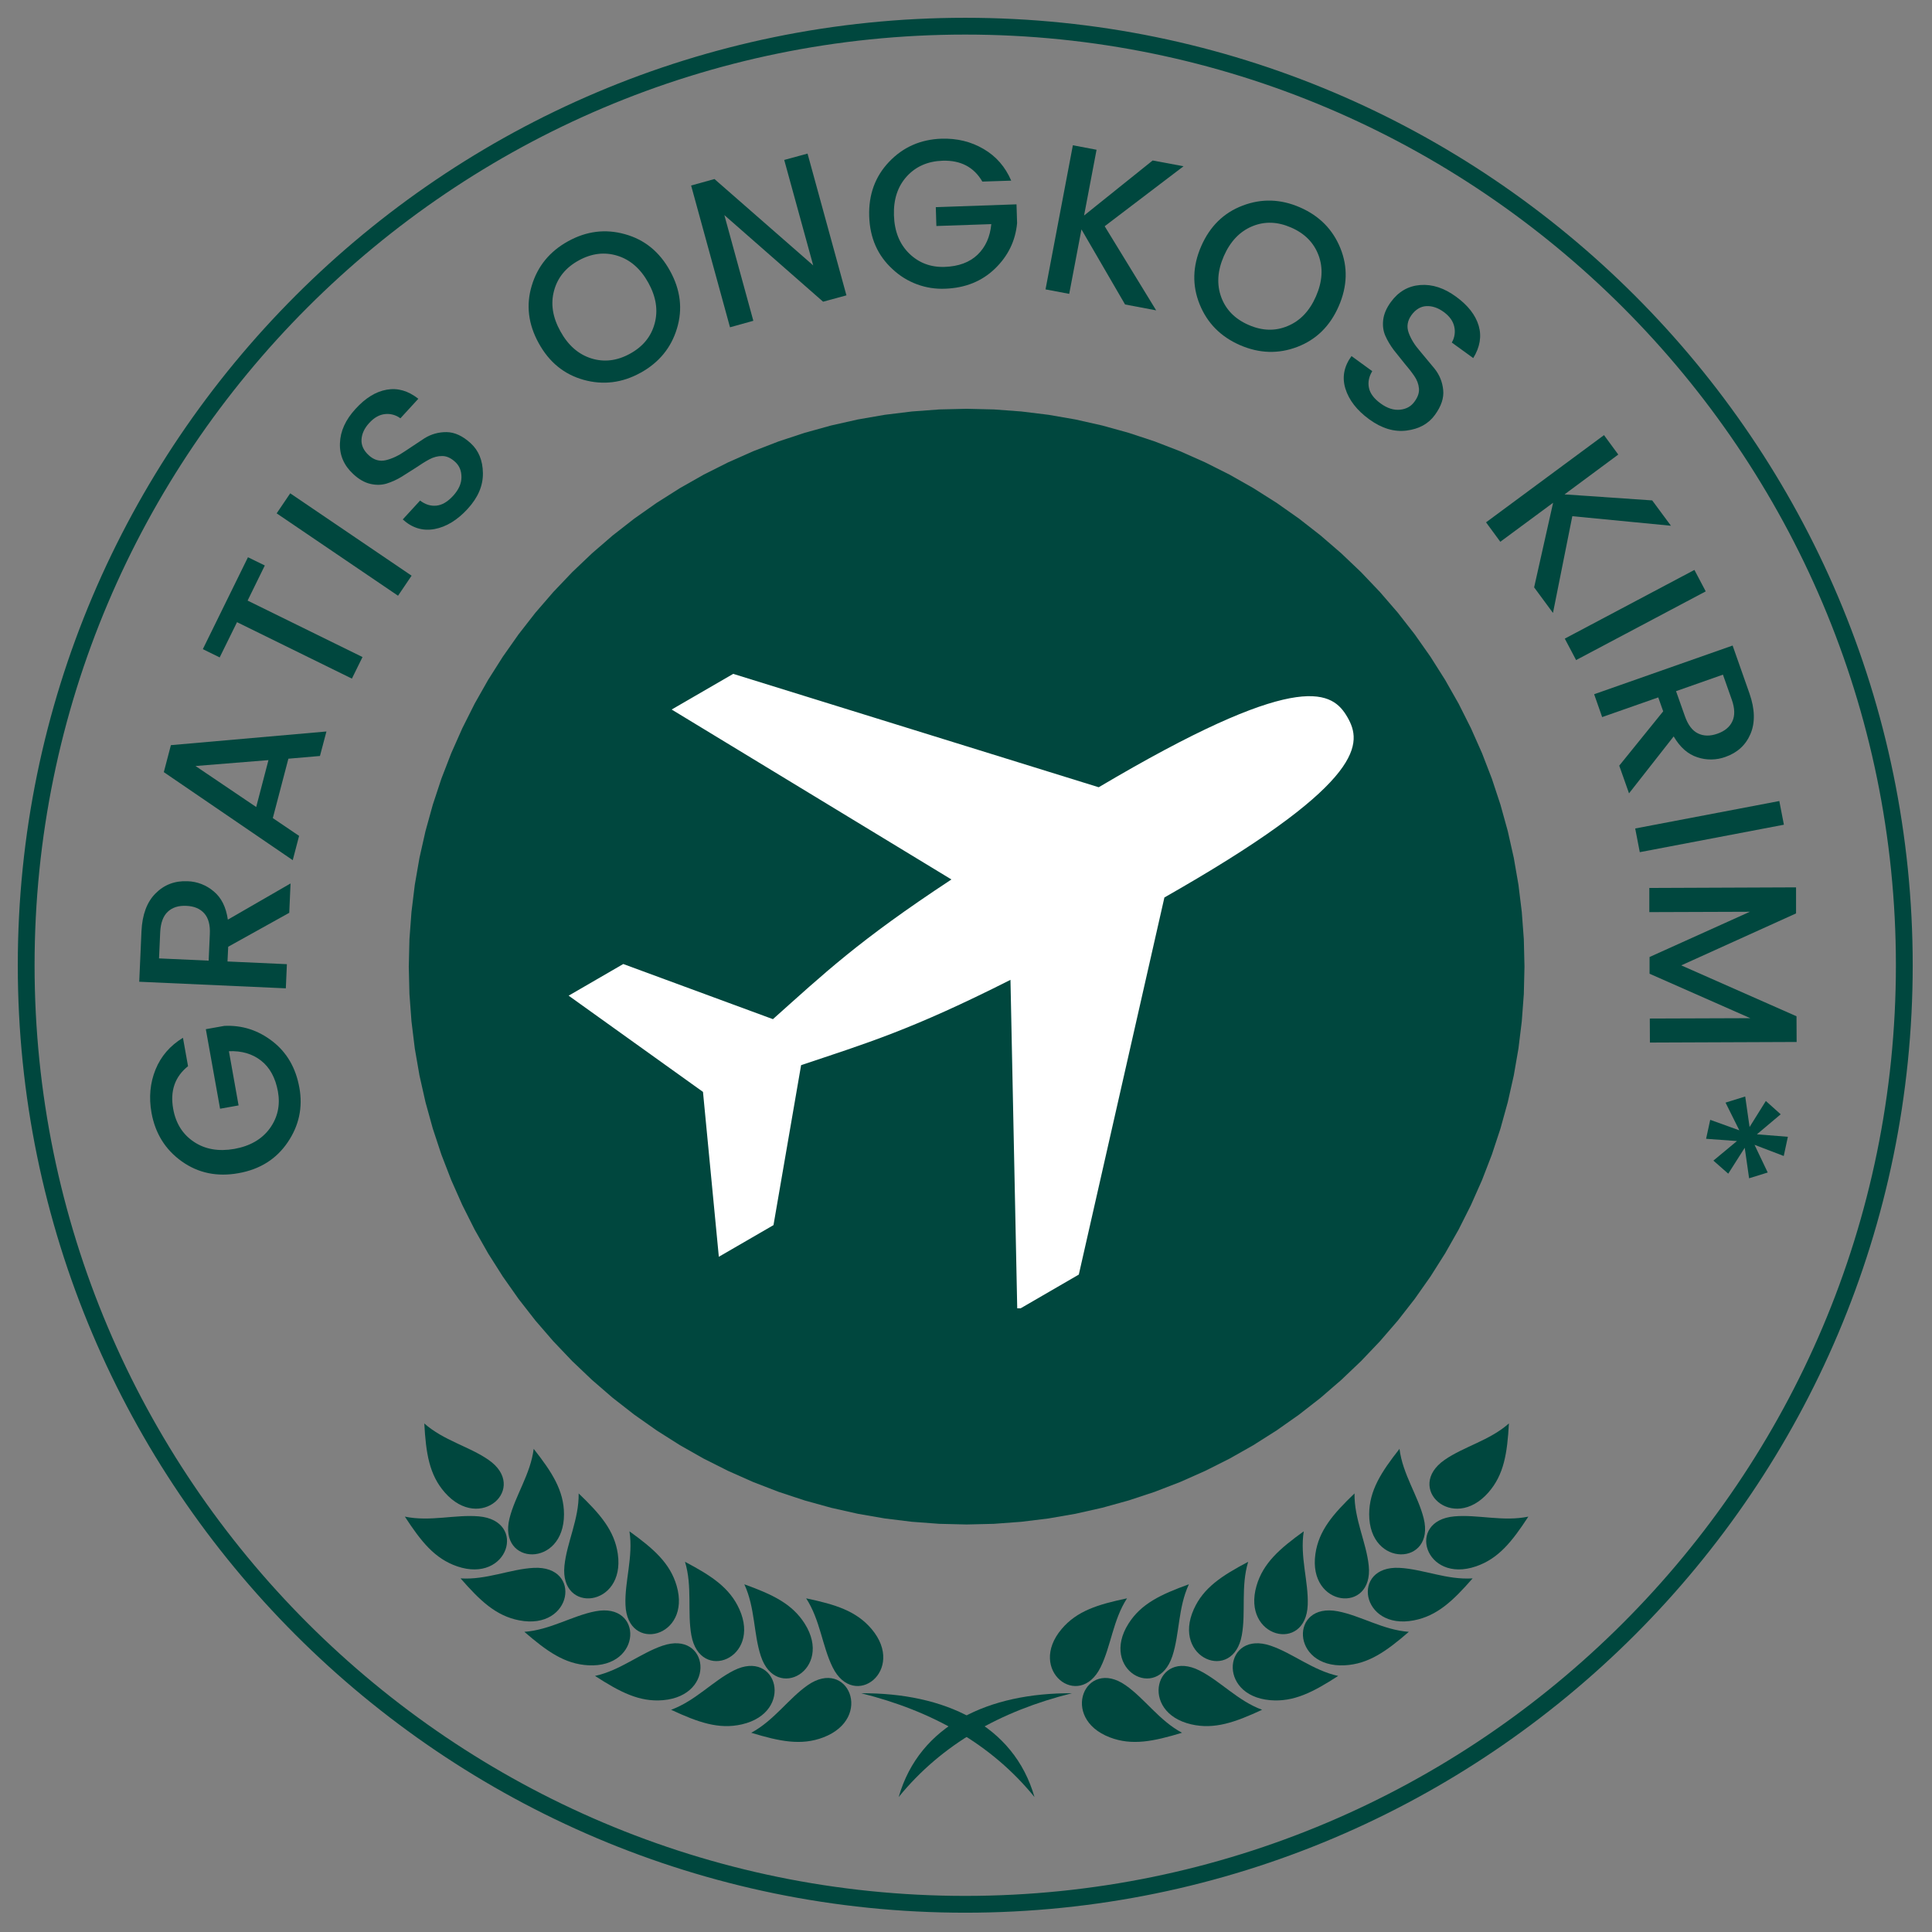 <svg xmlns="http://www.w3.org/2000/svg" xmlns:xlink="http://www.w3.org/1999/xlink" width="1080" zoomAndPan="magnify" viewBox="0 0 810 810" height="1080" preserveAspectRatio="xMidYMid meet" version="1.0"><rect x="0" y="0" width="810" height="810" fill="#808080" stroke="none"/><defs><clipPath id="66f137e3f1"><path d="M 7.457 7.457 L 801.91 7.457 L 801.91 801.91 L 7.457 801.91 Z M 7.457 7.457 " clip-rule="nonzero"/></clipPath><clipPath id="8cab5b479f"><path d="M 238.383 282.297 L 567.758 282.297 L 567.758 548.508 L 238.383 548.508 Z M 238.383 282.297 " clip-rule="nonzero"/></clipPath><clipPath id="2d390a76df"><path d="M 177 596.789 L 212 596.789 L 212 633 L 177 633 Z M 177 596.789 " clip-rule="nonzero"/></clipPath><clipPath id="48d5c07cf5"><path d="M 361 709.754 L 434 709.754 L 434 753.305 L 361 753.305 Z M 361 709.754 " clip-rule="nonzero"/></clipPath><clipPath id="1cfc05385b"><path d="M 599 596.789 L 633 596.789 L 633 633 L 599 633 Z M 599 596.789 " clip-rule="nonzero"/></clipPath><clipPath id="5cc54478e8"><path d="M 376 709.754 L 450 709.754 L 450 753.305 L 376 753.305 Z M 376 709.754 " clip-rule="nonzero"/></clipPath></defs><g clip-path="url(#66f137e3f1)"><path fill="#00473e" d="M 404.68 801.91 C 185.652 801.91 7.457 623.715 7.457 404.68 C 7.457 185.652 185.652 7.457 404.68 7.457 C 623.711 7.457 801.91 185.652 801.91 404.68 C 801.91 623.715 623.715 801.91 404.68 801.91 Z M 404.68 14.496 C 189.531 14.496 14.496 189.531 14.496 404.68 C 14.496 619.832 189.531 794.863 404.68 794.863 C 619.832 794.863 794.863 619.832 794.863 404.68 C 794.863 189.531 619.832 14.496 404.68 14.496 Z M 404.68 14.496 " fill-opacity="1" fill-rule="nonzero"/></g><path fill="#00473e" d="M 125.523 456.039 C 127.004 464.316 125.359 471.945 120.586 478.961 C 115.805 485.98 108.949 490.277 99.98 491.863 C 91.027 493.469 83.105 491.824 76.215 486.922 C 69.297 481.98 65.078 475.188 63.516 466.52 C 62.367 460.07 62.926 454.047 65.195 448.438 C 67.465 442.828 71.309 438.391 76.707 435.098 L 78.836 447.004 C 73.34 451.391 71.258 457.352 72.609 464.891 C 73.695 470.992 76.598 475.594 81.301 478.723 C 85.984 481.855 91.625 482.844 98.25 481.684 C 104.84 480.5 109.793 477.637 113.117 473.09 C 116.414 468.52 117.555 463.355 116.523 457.621 C 115.477 451.867 113.117 447.547 109.461 444.68 C 105.809 441.812 101.312 440.508 95.973 440.723 L 100.027 463.453 L 92.266 464.84 L 86.293 431.488 L 94.047 430.109 C 101.492 429.75 108.223 431.914 114.254 436.586 C 120.281 441.25 124.039 447.746 125.52 456.051 Z M 125.523 456.039 " fill-opacity="1" fill-rule="nonzero"/><path fill="#00473e" d="M 95.379 403.102 L 120.281 404.234 L 119.836 414.363 L 58.375 411.602 L 59.312 390.402 C 59.645 383.426 61.621 378.137 65.242 374.539 C 68.84 370.922 73.293 369.227 78.629 369.457 C 80.648 369.52 82.598 369.918 84.473 370.645 C 86.355 371.379 88.062 372.395 89.598 373.707 C 92.801 376.348 94.777 380.297 95.527 385.566 L 121.812 370.395 L 121.27 382.699 L 95.676 396.926 Z M 66.672 401.816 L 87.477 402.754 L 87.969 391.691 C 88.168 387.836 87.402 384.918 85.645 382.945 C 83.895 380.969 81.398 379.914 78.137 379.785 C 74.848 379.617 72.246 380.449 70.332 382.254 C 68.414 384.055 67.371 386.898 67.168 390.75 Z M 66.672 401.816 " fill-opacity="1" fill-rule="nonzero"/><path fill="#00473e" d="M 134.141 316.949 L 120.906 318.09 L 114.379 342.988 L 125.398 350.449 L 122.73 360.629 L 68.68 323.723 L 71.648 312.406 L 136.863 306.676 Z M 107.414 338.348 L 112.551 318.684 L 81.969 321.152 Z M 107.414 338.348 " fill-opacity="1" fill-rule="nonzero"/><path fill="#00473e" d="M 92.102 275.621 L 85.039 272.16 L 103.961 233.625 L 111.023 237.082 L 103.812 251.801 L 151.984 275.469 L 147.535 284.512 L 99.371 260.848 Z M 92.102 275.621 " fill-opacity="1" fill-rule="nonzero"/><path fill="#00473e" d="M 166.879 249.762 L 115.992 215.227 L 121.676 206.828 L 172.562 241.359 Z M 166.879 249.762 " fill-opacity="1" fill-rule="nonzero"/><path fill="#00473e" d="M 154.824 177.305 C 152.785 179.516 151.703 181.84 151.566 184.273 C 151.43 186.703 152.453 188.918 154.633 190.898 C 156.781 192.871 159.176 193.551 161.844 192.922 C 164.484 192.27 167.125 191.016 169.797 189.168 L 178 183.73 C 180.828 181.988 183.902 181.141 187.238 181.164 C 190.598 181.203 193.957 182.746 197.316 185.809 C 200.68 188.871 202.383 193.047 202.461 198.309 C 202.555 203.586 200.43 208.582 196.082 213.328 C 191.738 218.07 187.09 220.906 182.148 221.82 C 177.242 222.707 172.809 221.363 168.859 217.773 L 176.121 209.863 C 178.301 211.516 180.57 212.227 182.938 211.992 C 185.332 211.77 187.695 210.383 190.004 207.84 C 192.309 205.301 193.465 202.727 193.465 200.086 C 193.488 197.414 192.617 195.277 190.844 193.664 C 189.066 192.016 187.25 191.195 185.406 191.195 C 183.594 191.172 181.797 191.629 180.02 192.578 C 178.246 193.531 176.395 194.695 174.438 196.039 L 168.359 199.891 C 166.371 201.105 164.262 202.059 162.035 202.758 C 159.898 203.387 157.629 203.426 155.219 202.855 C 152.812 202.289 150.461 200.949 148.156 198.805 C 144.207 195.184 142.324 190.852 142.523 185.812 C 142.695 180.77 144.871 175.984 149.051 171.438 C 153.203 166.867 157.57 164.168 162.141 163.379 C 166.727 162.566 171.133 163.824 175.383 167.184 L 167.867 175.383 C 166.949 174.684 165.938 174.188 164.828 173.879 C 163.719 173.57 162.59 173.48 161.445 173.605 C 159.074 173.84 156.879 175.074 154.824 177.309 Z M 154.824 177.305 " fill-opacity="1" fill-rule="nonzero"/><path fill="#00473e" d="M 264.152 148.285 C 269.594 145.293 273.023 141.055 274.48 135.582 C 275.961 130.09 275.074 124.402 271.812 118.535 C 268.578 112.68 264.262 108.902 258.871 107.227 C 253.473 105.547 248.047 106.215 242.613 109.199 C 237.176 112.191 233.742 116.438 232.285 121.898 C 230.801 127.371 231.691 133.039 234.949 138.895 C 238.176 144.762 242.488 148.551 247.898 150.258 C 253.293 151.938 258.723 151.285 264.152 148.285 Z M 268.551 156.285 C 260.848 160.539 252.891 161.523 244.688 159.25 C 236.523 156.977 230.25 151.863 225.863 143.887 C 221.457 135.922 220.484 127.871 222.949 119.727 C 225.395 111.602 230.461 105.402 238.168 101.148 C 245.902 96.875 253.855 95.887 262.031 98.188 C 270.234 100.461 276.523 105.586 280.91 113.551 C 285.316 121.527 286.289 129.586 283.82 137.711 C 281.379 145.82 276.289 152.012 268.559 156.289 Z M 268.551 156.285 " fill-opacity="1" fill-rule="nonzero"/><path fill="#00473e" d="M 328.789 67.055 L 338.566 64.391 L 354.871 123.828 L 345.09 126.492 L 303.691 90.18 L 315.84 134.496 L 306.059 137.215 L 289.754 77.777 L 299.539 75.062 L 340.941 111.273 Z M 328.789 67.055 " fill-opacity="1" fill-rule="nonzero"/><path fill="#00473e" d="M 396.285 121.043 C 394.27 121.133 392.266 121.02 390.27 120.711 C 388.277 120.402 386.332 119.891 384.438 119.195 C 382.551 118.496 380.746 117.609 379.027 116.555 C 377.312 115.488 375.719 114.27 374.25 112.887 C 367.988 107.191 364.715 99.793 364.418 90.699 C 364.121 81.613 366.902 73.992 372.77 67.828 C 378.641 61.668 385.961 58.441 394.754 58.145 C 401.277 57.953 407.129 59.383 412.344 62.445 C 417.582 65.484 421.449 69.902 423.957 75.734 L 411.852 76.129 C 408.32 70.039 402.738 67.125 395.102 67.383 C 388.898 67.617 383.914 69.828 380.133 74.004 C 376.352 78.184 374.559 83.637 374.793 90.355 C 375.016 97.047 377.164 102.359 381.215 106.312 C 385.27 110.238 390.207 112.094 396.035 111.898 C 401.867 111.703 406.465 110.004 409.824 106.809 C 413.184 103.582 415.113 99.301 415.602 93.965 L 392.582 94.754 L 392.336 86.852 L 426.176 85.668 L 426.422 93.57 C 425.73 100.98 422.633 107.34 417.137 112.641 C 411.641 117.941 404.688 120.746 396.285 121.043 Z M 396.285 121.043 " fill-opacity="1" fill-rule="nonzero"/><path fill="#00473e" d="M 448.273 123.203 L 438.344 121.328 L 449.805 60.906 L 459.738 62.785 L 454.5 90.355 L 483.258 67.285 L 496.203 69.703 L 463.141 94.848 L 484.73 130.121 L 471.688 127.652 L 453.406 96.184 Z M 448.273 123.203 " fill-opacity="1" fill-rule="nonzero"/><path fill="#00473e" d="M 523.516 136.242 C 529.211 138.734 534.652 138.883 539.867 136.688 C 545.105 134.516 549.059 130.363 551.727 124.238 C 554.422 118.09 554.789 112.355 552.816 107.051 C 550.836 101.738 546.992 97.859 541.297 95.391 C 535.59 92.895 530.148 92.719 524.949 94.898 C 519.746 97.07 515.781 101.246 513.09 107.398 C 510.418 113.516 510.055 119.246 512.004 124.582 C 513.977 129.895 517.809 133.77 523.516 136.246 Z M 519.855 144.691 C 511.781 141.16 506.148 135.465 502.961 127.594 C 499.762 119.691 499.973 111.578 503.602 103.242 C 507.258 94.875 513.051 89.195 520.992 86.195 C 528.922 83.168 536.93 83.414 545.008 86.934 C 553.113 90.465 558.754 96.16 561.953 104.031 C 565.148 111.891 564.914 120.023 561.262 128.383 C 557.629 136.711 551.848 142.395 543.918 145.43 C 535.992 148.465 527.961 148.211 519.859 144.691 Z M 519.855 144.691 " fill-opacity="1" fill-rule="nonzero"/><path fill="#00473e" d="M 605.312 130.809 C 602.867 129.031 600.43 128.219 598 128.34 C 595.594 128.477 593.516 129.727 591.773 132.094 C 590.059 134.469 589.664 136.938 590.59 139.508 C 591.504 142.055 593.031 144.551 595.18 147.02 L 601.461 154.578 C 603.531 157.18 604.73 160.137 605.062 163.473 C 605.422 166.832 604.25 170.34 601.559 174 C 598.895 177.676 594.938 179.855 589.703 180.52 C 584.488 181.176 579.289 179.602 574.094 175.828 C 568.895 172.051 565.539 167.73 564.059 162.922 C 562.598 158.152 563.469 153.613 566.629 149.289 L 575.32 155.613 C 573.902 157.961 573.445 160.281 573.945 162.633 C 574.434 164.977 576.066 167.137 578.832 169.148 C 581.602 171.168 584.293 172.031 586.938 171.77 C 589.582 171.512 591.598 170.391 593.016 168.414 C 594.461 166.461 595.09 164.582 594.895 162.781 C 594.719 160.969 594.066 159.25 592.918 157.594 C 591.758 155.91 590.406 154.184 588.867 152.402 L 584.367 146.773 C 582.887 144.797 581.703 142.805 580.812 140.793 C 579.918 138.75 579.621 136.516 579.918 134.066 C 580.215 131.625 581.281 129.148 583.133 126.609 C 586.297 122.266 590.395 119.891 595.434 119.496 C 600.477 119.102 605.473 120.734 610.457 124.387 C 615.453 128.02 618.613 132.074 619.941 136.543 C 621.246 140.988 620.496 145.523 617.664 150.129 L 608.672 143.613 C 609.262 142.609 609.645 141.543 609.82 140.398 C 610.004 139.254 609.965 138.117 609.711 136.988 C 609.215 134.656 607.746 132.586 605.312 130.812 Z M 605.312 130.809 " fill-opacity="1" fill-rule="nonzero"/><path fill="#00473e" d="M 629.012 227.141 L 623.031 218.992 L 672.488 182.43 L 678.469 190.578 L 655.938 207.273 L 692.695 209.797 L 700.555 220.422 L 659.199 216.418 L 651.094 256.977 L 643.191 246.254 L 651.148 210.785 Z M 629.012 227.141 " fill-opacity="1" fill-rule="nonzero"/><path fill="#00473e" d="M 656.043 267.746 L 710.395 238.941 L 715.133 247.938 L 660.789 276.738 Z M 656.043 267.746 " fill-opacity="1" fill-rule="nonzero"/><path fill="#00473e" d="M 695.23 292.391 L 671.711 300.641 L 668.352 291.059 L 726.406 270.648 L 733.469 290.711 C 735.766 297.297 735.91 302.941 733.914 307.66 C 731.918 312.375 728.395 315.59 723.391 317.34 C 721.492 318.031 719.539 318.391 717.523 318.414 C 715.508 318.445 713.543 318.137 711.629 317.488 C 707.68 316.23 704.367 313.312 701.695 308.746 L 682.977 332.609 L 678.875 321 L 697.301 298.223 Z M 722.352 282.852 L 702.691 289.773 L 706.398 300.246 C 707.68 303.902 709.484 306.297 711.828 307.457 C 714.203 308.648 716.93 308.699 720.035 307.605 C 723.133 306.52 725.223 304.77 726.309 302.375 C 727.418 300.004 727.344 296.988 726.055 293.336 Z M 722.352 282.852 " fill-opacity="1" fill-rule="nonzero"/><path fill="#00473e" d="M 685.566 347.344 L 745.984 335.832 L 747.91 345.766 L 687.488 357.277 Z M 685.566 347.344 " fill-opacity="1" fill-rule="nonzero"/><path fill="#00473e" d="M 753.246 436.852 L 691.734 437.098 L 691.684 427.023 L 733.828 426.875 L 691.586 408.242 L 691.586 401.227 L 733.633 382.262 L 691.488 382.41 L 691.488 372.281 L 753 372.031 L 753 382.953 L 704.875 404.738 L 753.195 426.078 Z M 753.246 436.852 " fill-opacity="1" fill-rule="nonzero"/><path fill="#00473e" d="M 747.844 484.656 L 735.594 479.969 L 741.125 491.578 L 733.32 494 L 731.488 481.203 L 724.574 492.07 L 718.348 486.59 L 728.23 478.387 L 715.289 477.445 L 717.016 469.492 L 729.219 473.891 L 723.441 462.277 L 731.688 459.707 L 733.52 472.508 L 740.336 461.59 L 746.562 467.172 L 736.586 475.57 L 749.574 476.605 Z M 747.844 484.656 " fill-opacity="1" fill-rule="nonzero"/><path fill="#00473e" d="M 405.266 171.387 L 393.789 171.66 L 382.34 172.512 L 370.949 173.906 L 359.637 175.867 L 348.438 178.391 L 337.367 181.457 L 326.473 185.051 L 315.762 189.188 L 305.27 193.848 L 295.016 199 L 285.027 204.668 L 275.328 210.809 L 265.938 217.414 L 256.887 224.48 L 248.207 231.977 L 239.891 239.891 L 231.977 248.207 L 224.473 256.887 L 217.414 265.938 L 210.809 275.328 L 204.656 285.027 L 199 295.016 L 193.848 305.27 L 189.188 315.762 L 185.051 326.473 L 181.457 337.367 L 178.391 348.438 L 175.867 359.637 L 173.906 370.949 L 172.512 382.34 L 171.66 393.789 L 171.387 405.266 L 171.66 416.742 L 172.512 428.191 L 173.906 439.582 L 175.867 450.891 L 178.391 462.094 L 181.457 473.164 L 185.051 484.059 L 189.188 494.77 L 193.848 505.262 L 199 515.516 L 204.656 525.504 L 210.809 535.203 L 217.414 544.59 L 224.473 553.645 L 231.977 562.324 L 239.891 570.637 L 248.207 578.551 L 256.887 586.055 L 265.938 593.117 L 275.328 599.723 L 285.027 605.875 L 295.016 611.531 L 305.27 616.684 L 315.762 621.344 L 326.473 625.477 L 337.367 629.074 L 348.438 632.141 L 359.637 634.66 L 370.949 636.621 L 382.34 638.016 L 393.789 638.871 L 405.266 639.145 L 416.742 638.871 L 428.191 638.016 L 439.582 636.621 L 450.891 634.66 L 462.094 632.141 L 473.164 629.074 L 484.059 625.477 L 494.77 621.344 L 505.262 616.684 L 515.516 611.531 L 525.504 605.875 L 535.203 599.723 L 544.59 593.117 L 553.645 586.055 L 562.324 578.551 L 570.637 570.637 L 578.551 562.324 L 586.051 553.645 L 593.117 544.59 L 599.723 535.203 L 605.863 525.504 L 611.531 515.516 L 616.684 505.262 L 621.344 494.77 L 625.477 484.059 L 629.074 473.164 L 632.141 462.094 L 634.66 450.891 L 636.621 439.582 L 638.016 428.191 L 638.871 416.742 L 639.145 405.266 L 638.871 393.789 L 638.016 382.34 L 636.621 370.949 L 634.66 359.637 L 632.141 348.438 L 629.074 337.367 L 625.477 326.473 L 621.344 315.762 L 616.684 305.27 L 611.531 295.016 L 605.863 285.027 L 599.723 275.328 L 593.117 265.938 L 586.051 256.887 L 578.551 248.207 L 570.637 239.891 L 562.324 231.977 L 553.645 224.48 L 544.59 217.414 L 535.203 210.809 L 525.504 204.668 L 515.516 199 L 505.262 193.848 L 494.77 189.188 L 484.059 185.051 L 473.164 181.457 L 462.094 178.391 L 450.891 175.867 L 439.582 173.906 L 428.191 172.512 L 416.742 171.66 Z M 405.266 171.387 " fill-opacity="1" fill-rule="nonzero"/><g clip-path="url(#8cab5b479f)"><path fill="#ffffff" d="M 564.922 300.699 C 571.023 311.32 572.875 327.242 494.934 372.383 L 488.18 376.273 L 452.297 534.371 L 426.496 549.332 L 423.645 410.801 C 381.82 431.957 363.156 437.391 335.863 446.578 L 324.289 513.637 L 301.375 526.91 L 294.73 457.781 L 238.406 417.438 L 261.305 404.168 L 324.055 427.285 C 345.457 408.203 359.562 394.605 398.891 368.719 L 281.602 297.473 L 307.402 282.52 L 460.637 330.059 L 468.082 325.699 C 546.008 280.543 558.812 290.113 564.922 300.699 Z M 564.922 300.699 " fill-opacity="1" fill-rule="evenodd"/></g><path fill="#00473e" d="M 169.746 635.855 C 176.551 646.293 182.246 653.469 191.656 656.695 C 213.176 664.082 221.191 637.535 200.75 635.746 C 190.906 634.883 180.371 638.051 169.746 635.855 Z M 223.75 607.438 C 231.457 617.23 236.43 624.93 236.461 634.832 C 236.512 657.512 208.703 656.469 213.605 636.621 C 215.977 627.062 222.398 618.156 223.75 607.438 Z M 223.75 607.438 " fill-opacity="1" fill-rule="evenodd"/><g clip-path="url(#2d390a76df)"><path fill="#00473e" d="M 177.887 596.789 C 178.578 609.215 179.934 618.266 186.48 625.723 C 201.453 642.793 221.672 623.75 204.836 612.066 C 196.734 606.434 186 603.965 177.887 596.789 Z M 177.887 596.789 " fill-opacity="1" fill-rule="evenodd"/></g><path fill="#00473e" d="M 193.098 661.742 C 201.293 671.133 207.93 677.457 217.703 679.344 C 240.047 683.68 244.281 656.281 223.781 657.332 C 213.914 657.836 203.922 662.457 193.098 661.742 Z M 242.605 626.125 C 251.613 634.758 257.617 641.676 259.023 651.496 C 262.234 673.934 234.555 676.777 236.645 656.438 C 237.656 646.641 242.777 636.918 242.605 626.125 Z M 242.605 626.125 " fill-opacity="1" fill-rule="evenodd"/><path fill="#00473e" d="M 219.844 684.152 C 229.277 692.312 236.742 697.652 246.668 698.184 C 269.398 699.371 269.77 671.652 249.625 675.539 C 239.914 677.41 230.66 683.363 219.844 684.152 Z M 263.902 642.02 C 274.02 649.305 280.922 655.332 283.688 664.859 C 290.012 686.633 263 693.277 262.234 672.848 C 261.848 663.02 265.57 652.691 263.902 642.02 Z M 263.902 642.02 " fill-opacity="1" fill-rule="evenodd"/><path fill="#00473e" d="M 249.465 702.641 C 259.941 709.41 268.078 713.66 277.992 712.809 C 300.66 710.828 297.156 683.336 277.746 689.98 C 268.398 693.172 260.059 700.34 249.465 702.641 Z M 287.191 654.789 C 298.234 660.621 305.922 665.625 309.984 674.676 C 319.285 695.367 293.473 705.695 289.852 685.57 C 288.109 675.871 290.344 665.141 287.191 654.789 Z M 287.191 654.789 " fill-opacity="1" fill-rule="evenodd"/><path fill="#00473e" d="M 281.367 716.832 C 292.695 722.094 301.336 725.172 311.043 722.945 C 333.219 717.844 325.906 691.105 307.613 700.371 C 298.797 704.824 291.555 713.086 281.367 716.832 Z M 312.055 664.219 C 323.809 668.469 332.117 672.355 337.406 680.758 C 349.512 699.945 325.387 713.758 318.988 694.332 C 315.898 684.977 316.621 674.035 312.062 664.219 Z M 312.055 664.219 " fill-opacity="1" fill-rule="evenodd"/><path fill="#00473e" d="M 314.949 726.469 C 326.906 730.098 335.902 731.953 345.188 728.406 C 366.438 720.281 355.465 694.812 338.645 706.516 C 330.543 712.16 324.516 721.352 314.957 726.469 Z M 337.988 670.109 C 350.215 672.676 358.996 675.383 365.406 682.965 C 380.07 700.289 358.105 717.312 349.066 698.977 C 344.707 690.129 343.879 679.184 337.988 670.109 Z M 337.988 670.109 " fill-opacity="1" fill-rule="evenodd"/><g clip-path="url(#48d5c07cf5)"><path fill="#00473e" d="M 433.707 753.406 C 415.613 731.207 390.898 717.332 361.066 709.902 C 395.766 709.707 425.004 723.031 433.707 753.406 Z M 433.707 753.406 " fill-opacity="1" fill-rule="evenodd"/></g><path fill="#00473e" d="M 640.762 635.855 C 633.957 646.293 628.262 653.469 618.848 656.695 C 597.332 664.082 589.316 637.535 609.758 635.746 C 619.598 634.883 630.137 638.051 640.762 635.855 Z M 586.746 607.438 C 579.043 617.23 574.074 624.93 574.035 634.832 C 574 657.512 601.805 656.469 596.898 636.621 C 594.523 627.062 588.09 618.156 586.746 607.438 Z M 586.746 607.438 " fill-opacity="1" fill-rule="evenodd"/><g clip-path="url(#1cfc05385b)"><path fill="#00473e" d="M 632.621 596.789 C 631.926 609.215 630.57 618.266 624.02 625.723 C 609.043 642.793 588.836 623.75 605.652 612.066 C 613.766 606.434 624.5 603.965 632.613 596.789 Z M 632.621 596.789 " fill-opacity="1" fill-rule="evenodd"/></g><path fill="#00473e" d="M 617.402 661.742 C 609.203 671.133 602.559 677.457 592.785 679.344 C 570.457 683.68 566.219 656.281 586.707 657.332 C 596.59 657.836 606.582 662.457 617.402 661.742 Z M 567.887 626.125 C 558.895 634.758 552.895 641.676 551.488 651.496 C 548.273 673.934 575.938 676.777 573.852 656.438 C 572.852 646.641 567.727 636.918 567.887 626.125 Z M 567.887 626.125 " fill-opacity="1" fill-rule="evenodd"/><path fill="#00473e" d="M 590.664 684.152 C 581.23 692.312 573.766 697.652 563.82 698.184 C 541.098 699.371 540.727 671.652 560.883 675.539 C 570.574 677.41 579.84 683.363 590.664 684.152 Z M 546.605 642.02 C 536.488 649.305 529.57 655.332 526.801 664.859 C 520.488 686.633 547.504 693.277 548.27 672.848 C 548.641 663.02 544.922 652.691 546.605 642.02 Z M 546.605 642.02 " fill-opacity="1" fill-rule="evenodd"/><path fill="#00473e" d="M 561.043 702.641 C 550.574 709.41 542.43 713.66 532.516 712.809 C 509.848 710.828 513.352 683.336 532.762 689.98 C 542.109 693.172 550.438 700.34 561.043 702.641 Z M 523.309 654.789 C 512.266 660.621 504.57 665.625 500.508 674.676 C 491.207 695.367 517.035 705.695 520.637 685.57 C 522.395 675.871 520.156 665.141 523.309 654.789 Z M 523.309 654.789 " fill-opacity="1" fill-rule="evenodd"/><path fill="#00473e" d="M 529.141 716.832 C 517.801 722.094 509.156 725.172 499.457 722.945 C 477.285 717.844 484.602 691.105 502.895 700.371 C 511.699 704.824 518.949 713.086 529.141 716.832 Z M 498.445 664.219 C 486.699 668.469 478.387 672.355 473.102 680.758 C 460.996 699.945 485.117 713.758 491.516 694.332 C 494.59 684.977 493.875 674.035 498.445 664.219 Z M 498.445 664.219 " fill-opacity="1" fill-rule="evenodd"/><path fill="#00473e" d="M 495.559 726.469 C 483.602 730.098 474.605 731.953 465.32 728.406 C 444.074 720.281 455.043 694.812 471.867 706.516 C 479.969 712.16 485.984 721.352 495.559 726.469 Z M 472.508 670.109 C 460.281 672.676 451.508 675.383 445.098 682.965 C 430.426 700.289 452.402 717.312 461.441 698.977 C 465.801 690.129 466.629 679.184 472.508 670.109 Z M 472.508 670.109 " fill-opacity="1" fill-rule="evenodd"/><g clip-path="url(#5cc54478e8)"><path fill="#00473e" d="M 376.781 753.406 C 394.879 731.207 419.59 717.332 449.422 709.902 C 414.738 709.707 385.504 723.031 376.781 753.406 Z M 376.781 753.406 " fill-opacity="1" fill-rule="evenodd"/></g></svg>